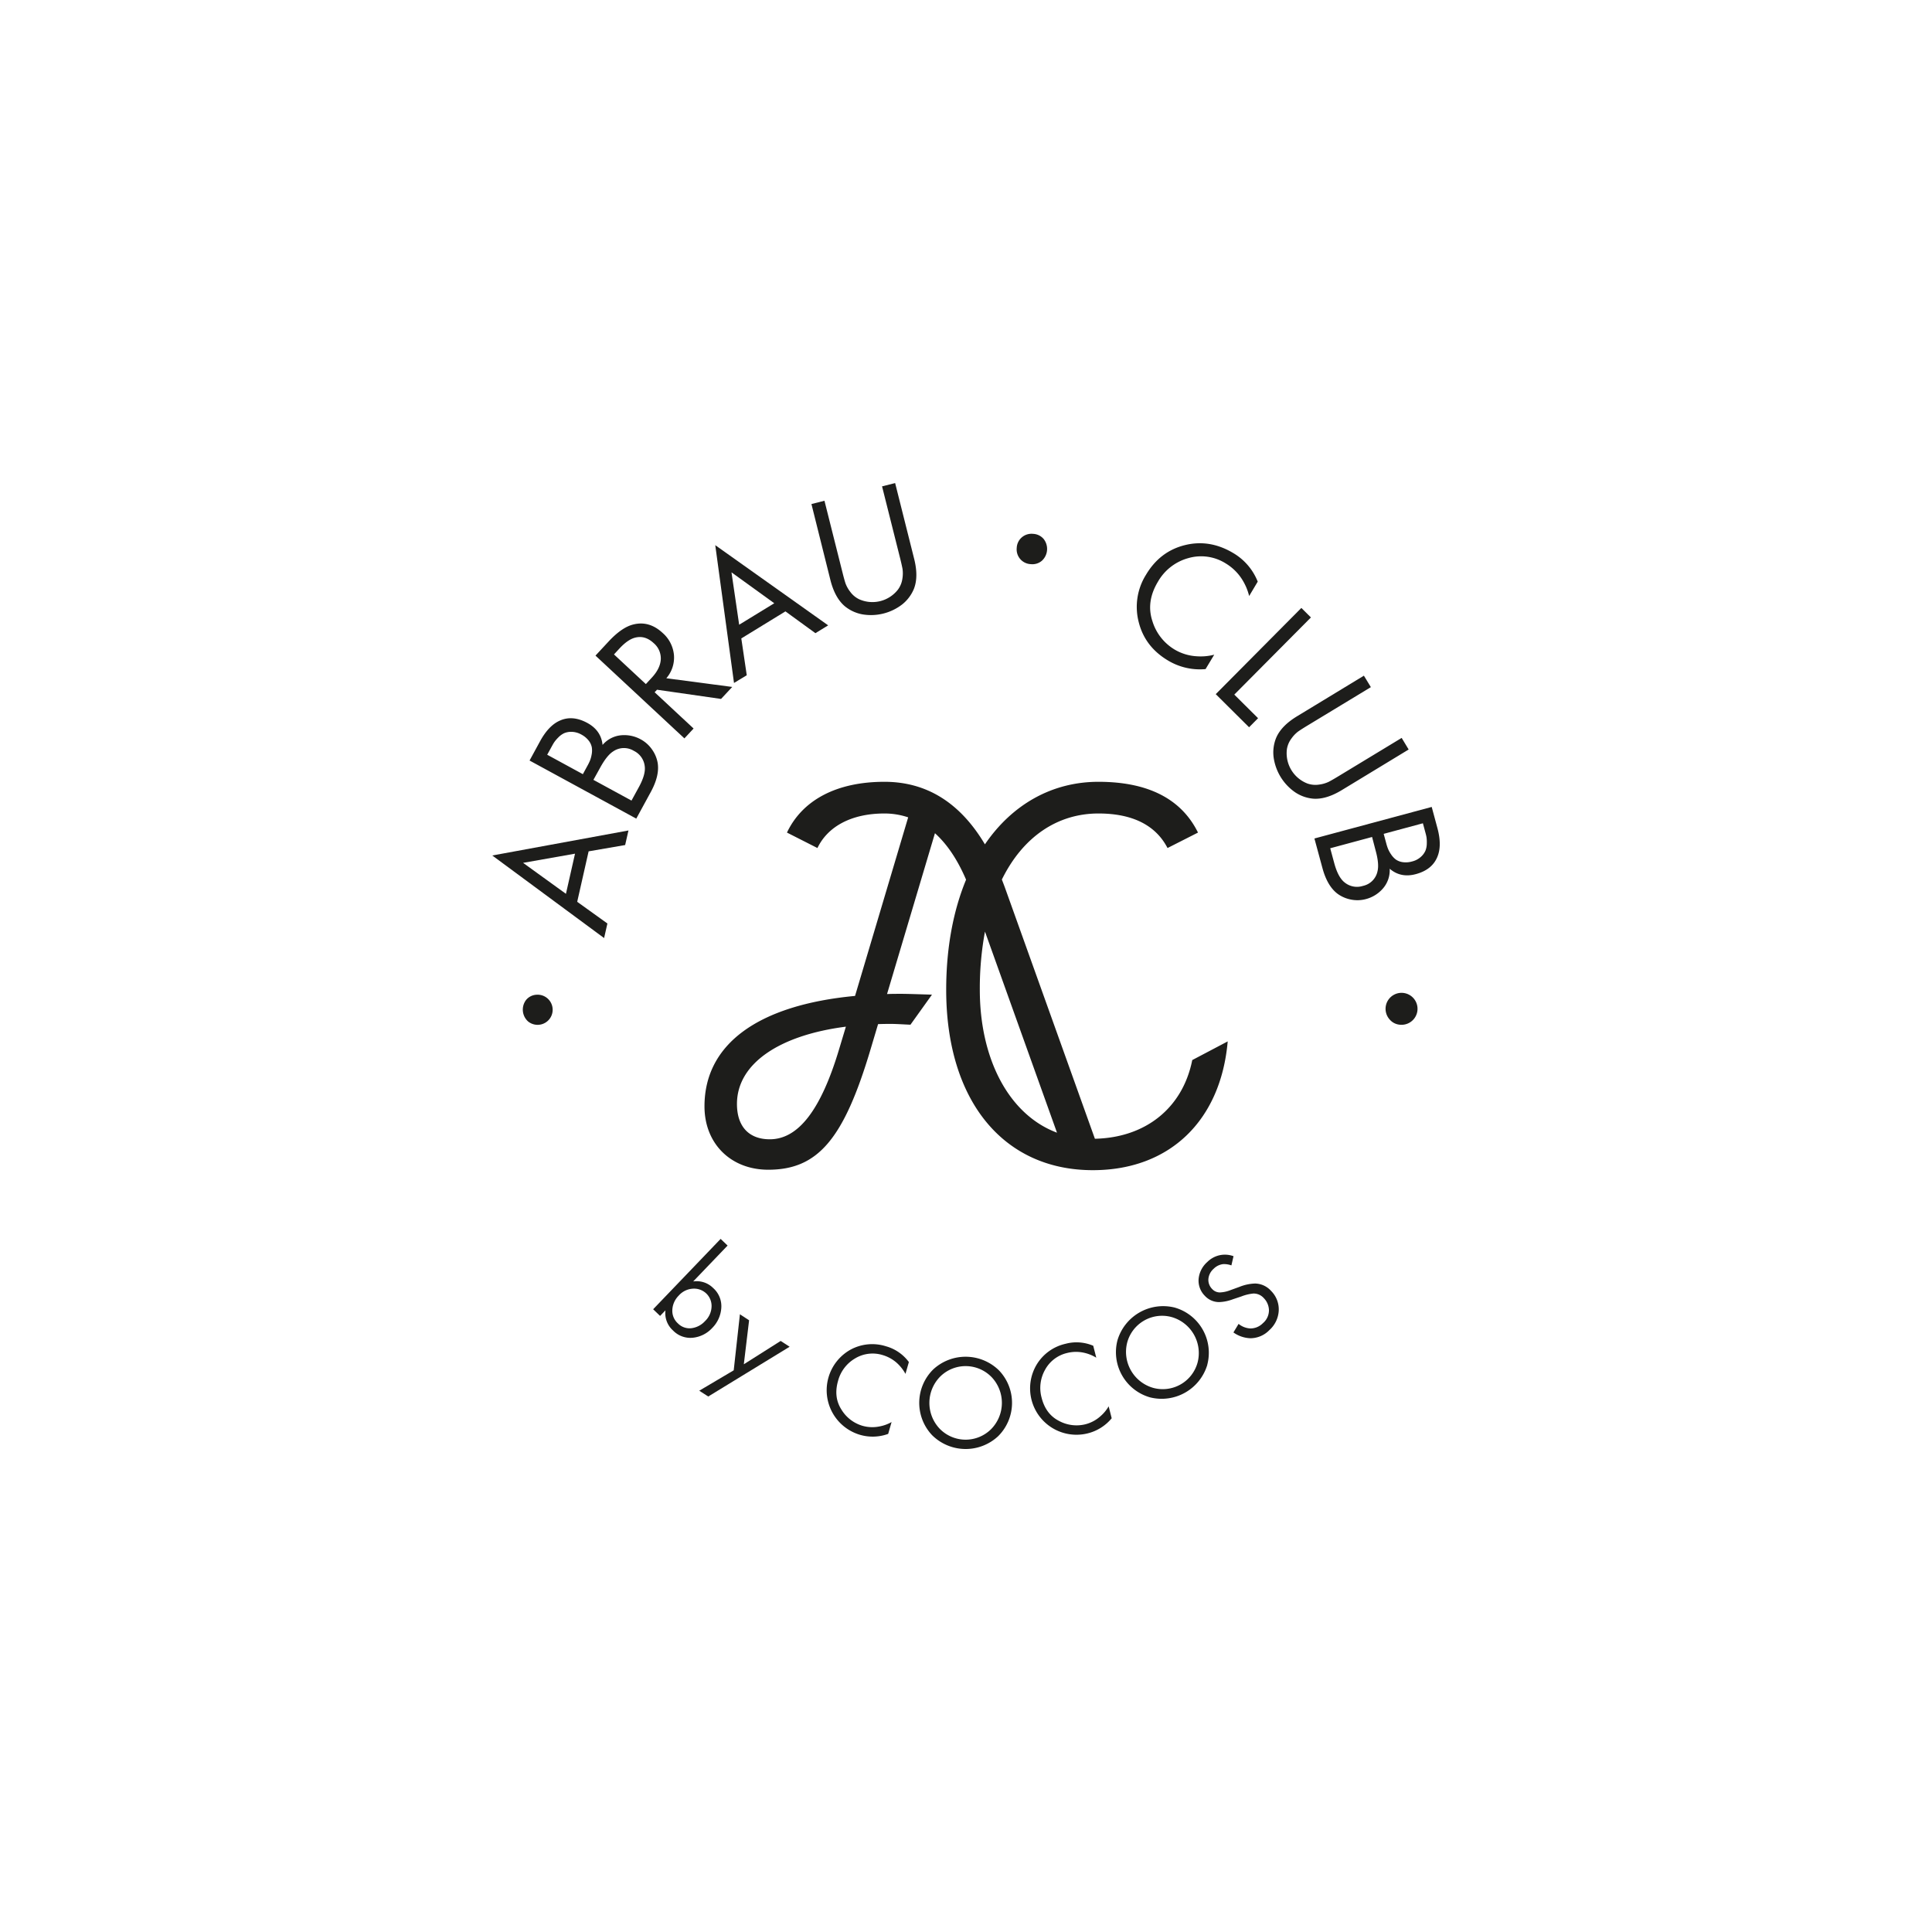 <svg id="Layer_1" data-name="Layer 1" xmlns="http://www.w3.org/2000/svg" viewBox="0 0 1000 1000"><defs><style>.cls-1{fill:#1d1d1b;}</style></defs><path class="cls-1" d="M617.11,548.69c-4.94,24.74-24.07,40.15-50.39,40.73L520.19,459.54c-.53-1.46-1.08-2.89-1.63-4.29,10.93-22.21,28.85-34.19,50-34.19,17.66,0,29.65,6.1,35.75,17.88l15.77-8c-8.62-17.45-25.87-26.28-51.52-26.28-24,0-44.66,11.7-58.77,32.37-12.72-21.38-30-32.37-52-32.37-24.81,0-42.47,9.46-50.46,26.28l15.77,8c5.46-11.36,17.87-17.88,34.69-17.88a38.41,38.41,0,0,1,12.28,2l-27.5,92.43c-50,4.71-77.93,24.82-77.93,57.16,0,19.34,13.67,32.8,33,32.8,25.66,0,39.11-15.77,53-62.45l3.85-12.92c2.12-.07,4.26-.11,6.45-.11,2.74,0,5.68.21,10.31.42l11.14-15.56c-6.94-.21-12.83-.42-15.77-.42-2.54,0-5,0-7.49.11l24.8-83.25c6.33,5.71,11.73,13.78,16.11,24.06-6.59,15.94-10.29,35.14-10.29,57,0,57.19,29.43,93.35,75.9,93.35,39.74,0,66.23-25.65,69.81-66.65ZM434.4,542.8c-9.46,31.75-21.23,46.89-35.95,46.89-10.73,0-17-6.52-17-18.29,0-20.74,21.67-35.54,56.38-40Zm72.75-30.48a161,161,0,0,1,2.67-30.13L547.1,586.28C522.08,576.92,507.15,547.94,507.15,512.32Z"/><path class="cls-1" d="M344.44,678.22l-2.78,2.9-3.59-3.45L373,641.25l3.6,3.45-17.81,18.58a12.06,12.06,0,0,1,10.35,3.41A12.54,12.54,0,0,1,373.34,677a16.18,16.18,0,0,1-4.67,10.33,15.84,15.84,0,0,1-10.05,5.08,12.47,12.47,0,0,1-10.28-3.77A12,12,0,0,1,344.44,678.22ZM350.9,685a8.4,8.4,0,0,0,7,2.47,11.4,11.4,0,0,0,7-3.65,10.84,10.84,0,0,0,3.41-7.66,8.94,8.94,0,0,0-2.74-6.65,9.12,9.12,0,0,0-6.8-2.5,10.55,10.55,0,0,0-7.51,3.64A11.14,11.14,0,0,0,348,678,8.75,8.75,0,0,0,350.9,685Z"/><path class="cls-1" d="M361.93,719.83l17.84-10.56,3.21-29,4.75,3.11L385,706.14l19.08-12.07,4.63,3-42.12,25.76Z"/><path class="cls-1" d="M470.43,705l-1.76,6.12a21.58,21.58,0,0,0-4.6-5.79,19.06,19.06,0,0,0-7.15-3.93,17.53,17.53,0,0,0-14.28,1.69,19.1,19.1,0,0,0-8.87,11.67q-2.4,8.37,1.75,14.83A19,19,0,0,0,446.45,738a18.55,18.55,0,0,0,8.84.31,20.35,20.35,0,0,0,6.19-2.25l-1.76,6.12a23.42,23.42,0,0,1-14.61.47,24.05,24.05,0,0,1-5-44,23.51,23.51,0,0,1,18.49-1.81A22.06,22.06,0,0,1,470.43,705Z"/><path class="cls-1" d="M516.59,743.42a24.65,24.65,0,0,1-34.11-.55,24.32,24.32,0,0,1,.58-34.08,24.66,24.66,0,0,1,34.05.56,24.3,24.3,0,0,1-.52,34.07Zm-3.28-30.57a18.71,18.71,0,0,0-26.57-.43,19.4,19.4,0,0,0-.44,27,18.71,18.71,0,0,0,26.57.43,19.37,19.37,0,0,0,.44-27Z"/><path class="cls-1" d="M565.86,696.57l1.57,6.17a20.86,20.86,0,0,0-6.89-2.67,18.89,18.89,0,0,0-8.15.22A17.5,17.5,0,0,0,540.92,709a19.12,19.12,0,0,0-1.76,14.55q2.16,8.44,9,11.92a19.07,19.07,0,0,0,13.69,1.72,18.51,18.51,0,0,0,7.79-4.2,20.22,20.22,0,0,0,4.2-5.07l1.57,6.17a23.38,23.38,0,0,1-12.36,7.8,24,24,0,0,1-26.56-35.44,23.47,23.47,0,0,1,15-10.9A21.91,21.91,0,0,1,565.86,696.57Z"/><path class="cls-1" d="M624.91,706.4a24.67,24.67,0,0,1-29.66,16.87,24.32,24.32,0,0,1-16.82-29.65A24.67,24.67,0,0,1,608,676.79a24.33,24.33,0,0,1,16.88,29.61Zm-18.37-24.66a18.7,18.7,0,0,0-23.1,13.14,19.38,19.38,0,0,0,13.34,23.45,18.7,18.7,0,0,0,23.1-13.13,19.38,19.38,0,0,0-13.34-23.46Z"/><path class="cls-1" d="M638.47,650.2l-1.1,4.77a11,11,0,0,0-4.34-.66,8.34,8.34,0,0,0-4.86,2.42,8,8,0,0,0-2.71,5.29,6.69,6.69,0,0,0,2,5.22,5.39,5.39,0,0,0,4,1.72,16.69,16.69,0,0,0,5.52-1.23l4.54-1.64a23.36,23.36,0,0,1,8.17-1.74,11.37,11.37,0,0,1,8.18,3.78,13.49,13.49,0,0,1,4,10.29,14.53,14.53,0,0,1-4.86,10.05,13.71,13.71,0,0,1-9.85,4.2,16.11,16.11,0,0,1-8.74-3l2.67-4.43a10.51,10.51,0,0,0,6,2.36,9,9,0,0,0,6.58-2.72,8.75,8.75,0,0,0,3.14-6.65,9.27,9.27,0,0,0-2.7-6.36,7,7,0,0,0-5.37-2.34,22.82,22.82,0,0,0-6.2,1.5l-4.35,1.45a22.51,22.51,0,0,1-7.09,1.48,10,10,0,0,1-7.5-3.28A11.08,11.08,0,0,1,620.4,662a13.31,13.31,0,0,1,4.49-8.79,13,13,0,0,1,6.8-3.59A13.1,13.1,0,0,1,638.47,650.2Z"/><path class="cls-1" d="M277.72,514.87a7.8,7.8,0,1,1-4.4,13.82,8.24,8.24,0,0,1-1-11.14A7.48,7.48,0,0,1,277.72,514.87Z"/><path class="cls-1" d="M724.83,530.41a7.76,7.76,0,0,1-5.48-2.65,8.27,8.27,0,1,1,5.48,2.65Z"/><path class="cls-1" d="M323.58,437.39l-18.91,3.26-5.91,26.12L314.39,478l-1.71,7.54L254.8,442.8l70.49-12.95Zm-30.65,25.25,4.7-20.78-26.88,4.75Z"/><path class="cls-1" d="M274.1,393.65l5.41-9.93q4.51-8.28,10.38-10.78,6.51-2.88,14.13,1.26,7.11,3.89,7.87,11.37a14.36,14.36,0,0,1,9.64-5,17.62,17.62,0,0,1,10,2.06,16.87,16.87,0,0,1,6,5.36,17.14,17.14,0,0,1,2.86,6.76q1.13,6.63-3.57,15.23l-7.49,13.74Zm9.13-3,18.46,10.06,2.53-4.64a26.17,26.17,0,0,0,1.18-2.46,15.67,15.67,0,0,0,.85-3.14,11,11,0,0,0,.08-3.6,8,8,0,0,0-1.62-3.52,11.73,11.73,0,0,0-3.77-3.13,10.67,10.67,0,0,0-5-1.42,9.23,9.23,0,0,0-4,.73,10.64,10.64,0,0,0-3,2.21,19,19,0,0,0-2,2.33c-.39.58-.74,1.17-1.07,1.78Zm23.92,13,19.71,10.73,3.83-7q3.66-6.71,3-10.95a10.09,10.09,0,0,0-5.63-7.8,9.81,9.81,0,0,0-10.69.3q-3.27,2.08-6.75,8.46Z"/><path class="cls-1" d="M308.22,339.34l6.87-7.39q6.95-7.44,13-8.79,8.07-1.89,14.91,4.47a17.26,17.26,0,0,1,5.84,11.43,16.32,16.32,0,0,1-3.95,12L379,355.56l-5.78,6.21L340.07,357l-1.23,1.31L359,377.08l-4.76,5.11Zm9.58-.61,16.49,15.35,3-3.24q4.44-4.75,4.73-9.51a10.35,10.35,0,0,0-3.7-8.47q-4.69-4.37-10.17-2.64-3.5,1.13-7.48,5.4Z"/><path class="cls-1" d="M422.06,327.73l-15.52-11.28-22.84,14,2.82,19.05-6.6,4-9.7-71.32,58.44,41.5Zm-39.47-4.37,18.17-11.12-22.14-16Z"/><path class="cls-1" d="M426.74,259.19l9.4,37.39q.87,3.48,1.49,5.36a16.28,16.28,0,0,0,2.46,4.39,12.38,12.38,0,0,0,4.62,3.85,16.77,16.77,0,0,0,20.11-5.06,12.41,12.41,0,0,0,2.25-5.56,16.61,16.61,0,0,0,.09-5q-.35-1.95-1.21-5.42l-9.4-37.4,6.77-1.7,9.85,39.22q2.34,9.33-.16,15.6a20.17,20.17,0,0,1-5.94,7.91,26.43,26.43,0,0,1-20.75,5.21,20.08,20.08,0,0,1-9-4.16q-5.18-4.35-7.52-13.67L420,260.89Z"/><path class="cls-1" d="M651,301.05l-4.44,7.45a29.08,29.08,0,0,0-4.06-9.22,25.69,25.69,0,0,0-8.06-7.65A23.88,23.88,0,0,0,615,288.9a26,26,0,0,0-15.72,12.31q-6.09,10.2-2.84,20.14A25.93,25.93,0,0,0,608,336.22a25.17,25.17,0,0,0,11.54,3.47,27.91,27.91,0,0,0,8.94-.82L624,346.32a32,32,0,0,1-19.42-4.43q-12-7.14-15.19-19.92a31.33,31.33,0,0,1,3.8-24.51q7.18-12.06,20-15.28t25,4A30,30,0,0,1,651,301.05Z"/><path class="cls-1" d="M673.58,314.67l4.95,4.92-39.66,39.93,12.3,12.22-4.65,4.69-17.25-17.14Z"/><path class="cls-1" d="M709.56,355.66l-33,20q-3.06,1.86-4.68,3a16.42,16.42,0,0,0-3.47,3.65,12.36,12.36,0,0,0-2.32,5.54,16.79,16.79,0,0,0,10.75,17.74,12.54,12.54,0,0,0,6,.5,16.41,16.41,0,0,0,4.83-1.39q1.77-.9,4.83-2.76l33-20,3.62,6-34.58,21q-8.22,5-14.95,4.44a20,20,0,0,1-9.31-3.35,26.39,26.39,0,0,1-11.09-18.3,20.05,20.05,0,0,1,1.33-9.79q2.63-6.22,10.85-11.21l34.58-21Z"/><path class="cls-1" d="M741.05,417.67,744,428.59q2.46,9.11-.06,15-2.73,6.6-11.09,8.85-7.83,2.12-13.55-2.79a14.35,14.35,0,0,1-3.53,10.27,17.55,17.55,0,0,1-8.64,5.41,17,17,0,0,1-8,.26,17.29,17.29,0,0,1-6.74-2.92q-5.39-4-7.93-13.48L680.34,434Zm-30.86,15.55-21.67,5.84,2.09,7.73q2,7.38,5.42,10a10.08,10.08,0,0,0,9.45,1.74,9.75,9.75,0,0,0,7.52-7.59q.94-3.77-1-10.78Zm26.3-7.09-20.3,5.47,1.38,5.09a24.18,24.18,0,0,0,.85,2.61,15.34,15.34,0,0,0,1.55,2.85,11,11,0,0,0,2.42,2.67,8.09,8.09,0,0,0,3.61,1.42,11.56,11.56,0,0,0,4.89-.35,10.45,10.45,0,0,0,4.57-2.4,9.2,9.2,0,0,0,2.39-3.28,10.64,10.64,0,0,0,.66-3.69,19.29,19.29,0,0,0-.14-3.09c-.12-.68-.27-1.36-.45-2Z"/><path class="cls-1" d="M533.54,292a7.63,7.63,0,0,1-7.28-8.44,7.6,7.6,0,0,1,2.67-5.46,7.69,7.69,0,0,1,5.81-1.78,7.59,7.59,0,0,1,5.44,2.64,8.31,8.31,0,0,1-.86,11.25A7.56,7.56,0,0,1,533.54,292Z"/></svg>